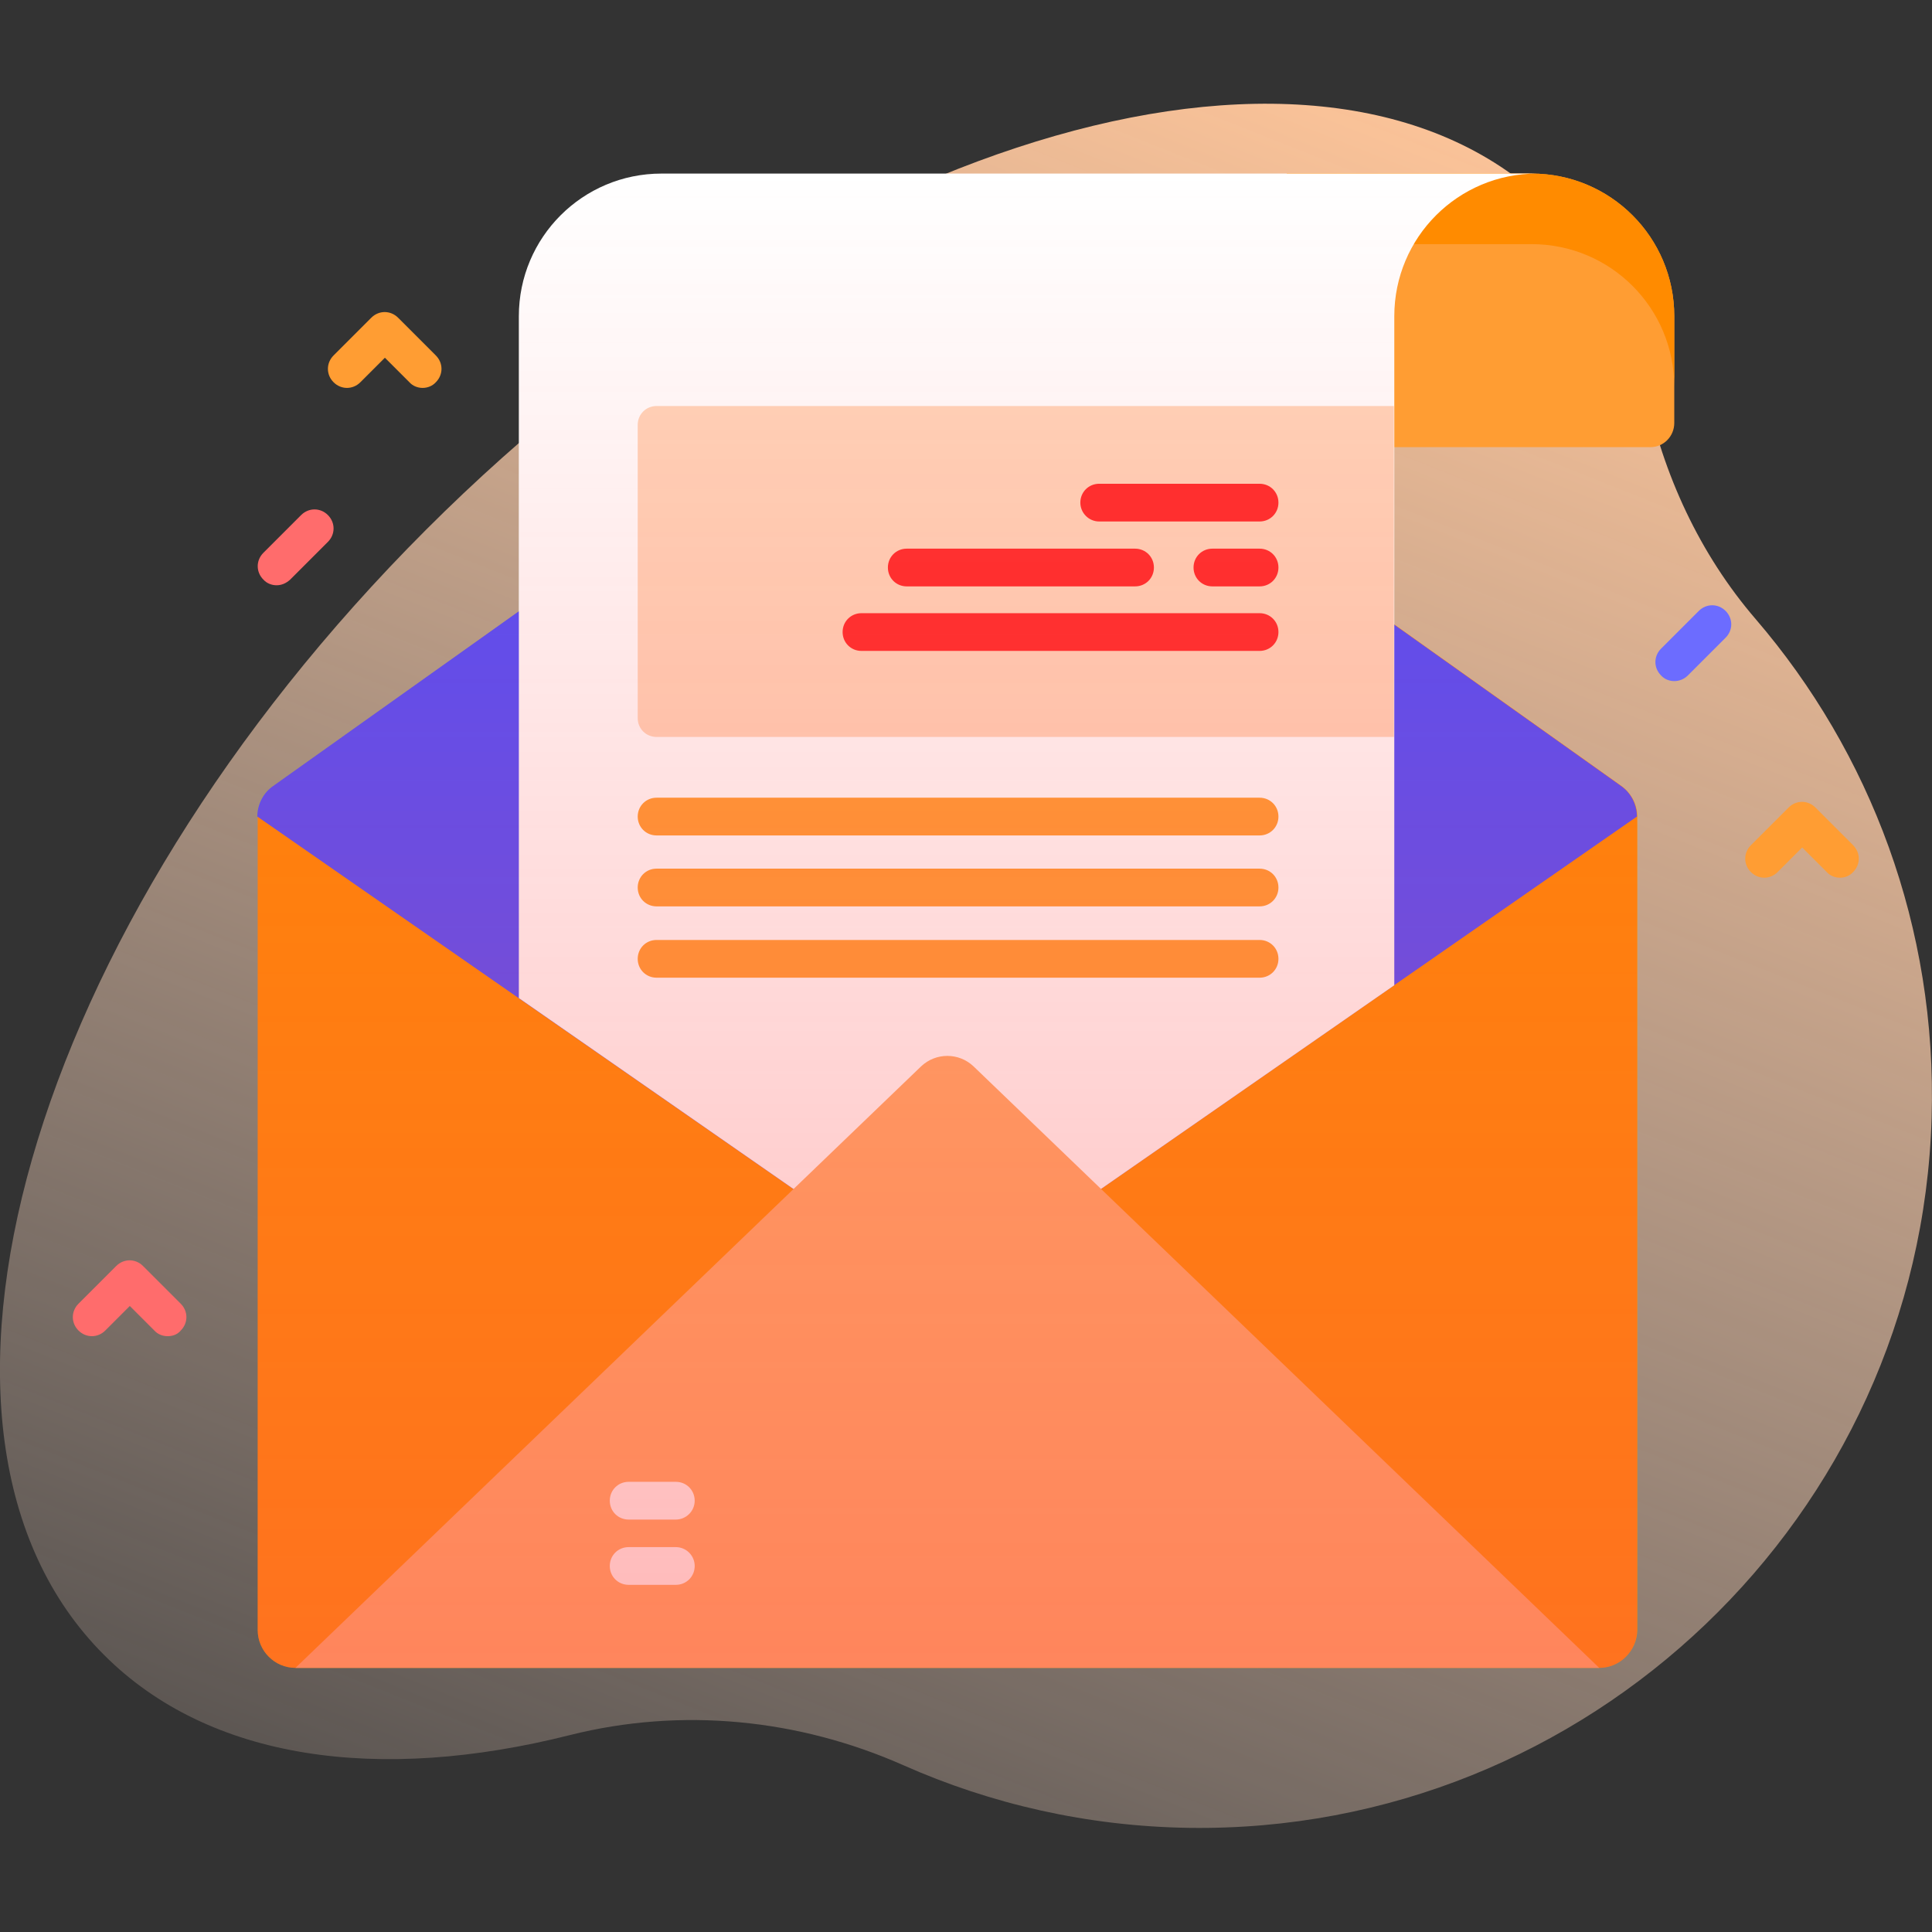 <?xml version="1.0" encoding="utf-8"?>
<!-- Generator: Adobe Illustrator 28.1.0, SVG Export Plug-In . SVG Version: 6.00 Build 0)  -->
<svg version="1.1" id="Capa_1" xmlns="http://www.w3.org/2000/svg" xmlns:xlink="http://www.w3.org/1999/xlink" x="0px" y="0px"
	 viewBox="0 0 512 512" style="enable-background:new 0 0 512 512;" xml:space="preserve">
<rect x="0" y="0" width="512" height="512" fill="#333333" stroke="none"/>
<style type="text/css">
	.st0{fill:url(#SVGID_1_);}
	.st1{fill:#FF8B00;}
	.st2{fill:#4D4DFF;}
	.st3{fill:#FF9D33;}
	.st4{fill:#FFFFFF;}
	.st5{fill:#FFD6BB;}
	.st6{fill:#FFAB66;}
	.st7{fill:#FF6C6C;}
	.st8{fill:#6C6CFF;}
	.st9{fill:#FF2C2C;}
	.st10{fill:url(#SVGID_00000013908524698756658350000000217079203095377583_);}
</style>
<g>
	
		<linearGradient id="SVGID_1_" gradientUnits="userSpaceOnUse" x1="378.973" y1="495.19" x2="130.976" y2="-128.808" gradientTransform="matrix(1 0 0 -1 0 512)">
		<stop  offset="2.300000e-03" style="stop-color:#FFC599"/>
		<stop  offset="0.992" style="stop-color:#FFE8DC;stop-opacity:0"/>
	</linearGradient>
	<path class="st0" d="M465.3,164.1c-14.9-17.3-24.6-38.4-29.2-60.7c-3.9-19-12.1-35.4-25-48.3c-58.8-58.8-192.3-20.6-298.2,85.3
		S-31.2,379.9,27.6,438.6c27.9,27.9,72.8,34,123.5,21.2c29.5-7.4,60.5-4.3,88.3,8c23.2,10.3,48.8,16.2,75.7,16.6
		c105.7,1.5,193.7-82.6,196.8-188.2C513.4,245.7,495.6,199.4,465.3,164.1z"/>
	<g>
		<g>
			<g>
				<g>
					<path class="st1" d="M423.8,442H78.3c-5.5,0-10-4.5-10-10V216.4c0-3.2,1.6-6.3,4.2-8.1L245.3,85.4c3.5-2.5,8.1-2.5,11.6,0
						l172.8,122.9c2.6,1.9,4.2,4.9,4.2,8.1V432C433.8,437.5,429.3,442,423.8,442L423.8,442z"/>
					<path class="st2" d="M433.8,216.4L251,343.4l-182.8-127c0-3.2,1.6-6.3,4.2-8.1L245.2,85.4c3.5-2.5,8.1-2.5,11.6,0l172.8,122.9
						C432.2,210.1,433.8,213.2,433.8,216.4z"/>
					<g>
						<g>
							<g>
								<path class="st3" d="M443.7,112.1V83.8c0-20.9-16.9-37.8-37.8-37.8H341v72.5h96.4C440.9,118.5,443.7,115.6,443.7,112.1z"/>
								<path class="st1" d="M443.7,83.8v18.7c0-20.9-16.9-37.8-37.8-37.8H341V46h64.9C426.8,46,443.7,62.9,443.7,83.8z"/>
							</g>
							<path class="st4" d="M407.3,46c-20.9,0-37.8,16.9-37.8,37.8v177.3L251,343.4l-113.5-78.9V83.8c0-20.9,16.9-37.8,37.8-37.8
								L407.3,46z"/>
							<path class="st5" d="M369.4,195.3H174c-2.8,0-5-2.2-5-5v-77.7c0-2.8,2.2-5,5-5h195.4L369.4,195.3L369.4,195.3z"/>
						</g>
					</g>
					<g>
						<path class="st6" d="M78.3,442l165.8-159.4c3.9-3.7,10-3.7,13.9,0L423.8,442H78.3z"/>
					</g>
				</g>
				<g>
					<path class="st3" d="M112,102.8c-1.3,0-2.6-0.5-3.5-1.5l-6.5-6.5l-6.5,6.5c-2,2-5.1,2-7.1,0c-2-2-2-5.1,0-7.1l10-10
						c2-2,5.1-2,7.1,0l10,10c2,2,2,5.1,0,7.1C114.6,102.3,113.3,102.8,112,102.8z"/>
				</g>
				<g>
					<g>
						<path class="st3" d="M487.6,232.6c-1.3,0-2.6-0.5-3.5-1.5l-6.5-6.5l-6.5,6.5c-2,2-5.1,2-7.1,0c-2-2-2-5.1,0-7.1l10-10
							c2-2,5.1-2,7.1,0l10,10c2,2,2,5.1,0,7.1C490.1,232.2,488.8,232.6,487.6,232.6z"/>
					</g>
					<g>
						<path class="st7" d="M44.4,354.1c-1.3,0-2.6-0.5-3.5-1.5l-6.5-6.5l-6.5,6.5c-2,2-5.1,2-7.1,0c-2-2-2-5.1,0-7.1l10-10
							c2-2,5.1-2,7.1,0l10,10c2,2,2,5.1,0,7.1C47,353.7,45.7,354.1,44.4,354.1z"/>
					</g>
				</g>
				<path class="st8" d="M443.7,180.5c-1.3,0-2.6-0.5-3.5-1.5c-2-2-2-5.1,0-7.1l10-10c2-2,5.1-2,7.1,0c2,2,2,5.1,0,7.1l-10,10
					C446.3,180,445,180.5,443.7,180.5z"/>
				<path class="st7" d="M73.3,155.1c-1.3,0-2.6-0.5-3.5-1.5c-2-2-2-5.1,0-7.1l10-10c2-2,5.1-2,7.1,0c2,2,2,5.1,0,7.1l-10,10
					C75.8,154.6,74.6,155.1,73.3,155.1z"/>
			</g>
			<g>
				<g>
					<g>
						<g>
							<path class="st9" d="M321.3,155.4h12.5c2.8,0,5-2.2,5-5s-2.2-5-5-5h-12.5c-2.8,0-5,2.2-5,5S318.5,155.4,321.3,155.4z"/>
						</g>
						<g>
							<path class="st9" d="M240.3,155.4h60.5c2.8,0,5-2.2,5-5s-2.2-5-5-5h-60.5c-2.8,0-5,2.2-5,5S237.5,155.4,240.3,155.4
								L240.3,155.4z"/>
						</g>
						<g>
							<path class="st9" d="M291.3,138.2h42.5c2.8,0,5-2.2,5-5s-2.2-5-5-5h-42.5c-2.8,0-5,2.2-5,5
								C286.3,135.9,288.5,138.2,291.3,138.2z"/>
						</g>
					</g>
				</g>
				<path class="st9" d="M228.3,162.5h105.5c2.8,0,5,2.2,5,5s-2.2,5-5,5H228.3c-2.8,0-5-2.2-5-5S225.5,162.5,228.3,162.5z"/>
				<g>
					<path class="st3" d="M174,211.4h159.8c2.8,0,5,2.2,5,5s-2.2,5-5,5H174c-2.8,0-5-2.2-5-5S171.2,211.4,174,211.4L174,211.4z"/>
					<path class="st3" d="M174,230.2h159.8c2.8,0,5,2.2,5,5s-2.2,5-5,5H174c-2.8,0-5-2.2-5-5S171.2,230.2,174,230.2L174,230.2z"/>
					<path class="st3" d="M174,249.1h159.8c2.8,0,5,2.2,5,5c0,2.8-2.2,5-5,5H174c-2.8,0-5-2.2-5-5S171.2,249.1,174,249.1L174,249.1z
						"/>
				</g>
			</g>
		</g>
		<g>
			<path class="st4" d="M184.1,415c0,2.8-2.2,5-5,5h-12.5c-2.8,0-5-2.2-5-5s2.2-5,5-5h12.5C181.8,410,184.1,412.2,184.1,415"/>
			<g>
				<path class="st4" d="M179.1,402.7h-12.5c-2.8,0-5-2.2-5-5s2.2-5,5-5h12.5c2.8,0,5,2.2,5,5S181.8,402.7,179.1,402.7z"/>
			</g>
		</g>
	</g>
	
		<linearGradient id="SVGID_00000041256559688833201750000011248991668084758694_" gradientUnits="userSpaceOnUse" x1="251.048" y1="69.993" x2="251.048" y2="466.007" gradientTransform="matrix(1 0 0 -1 0 512)">
		<stop  offset="0" style="stop-color:#FF4D4D;stop-opacity:0.4"/>
		<stop  offset="1" style="stop-color:#FF4D4D;stop-opacity:0"/>
	</linearGradient>
	<path style="fill:url(#SVGID_00000041256559688833201750000011248991668084758694_);" d="M429.6,208.2l-60.2-42.8V83.8
		c0-20.9,16.9-37.8,37.8-37.8H175.4c-20.9,0-37.8,16.9-37.8,37.8V162l-65.1,46.3c-2.6,1.9-4.2,4.9-4.2,8.1V432c0,5.5,4.5,10,10,10
		h345.5c5.5,0,10-4.5,10-10V216.4C433.8,213.2,432.2,210.1,429.6,208.2L429.6,208.2z"/>
</g>
</svg>
